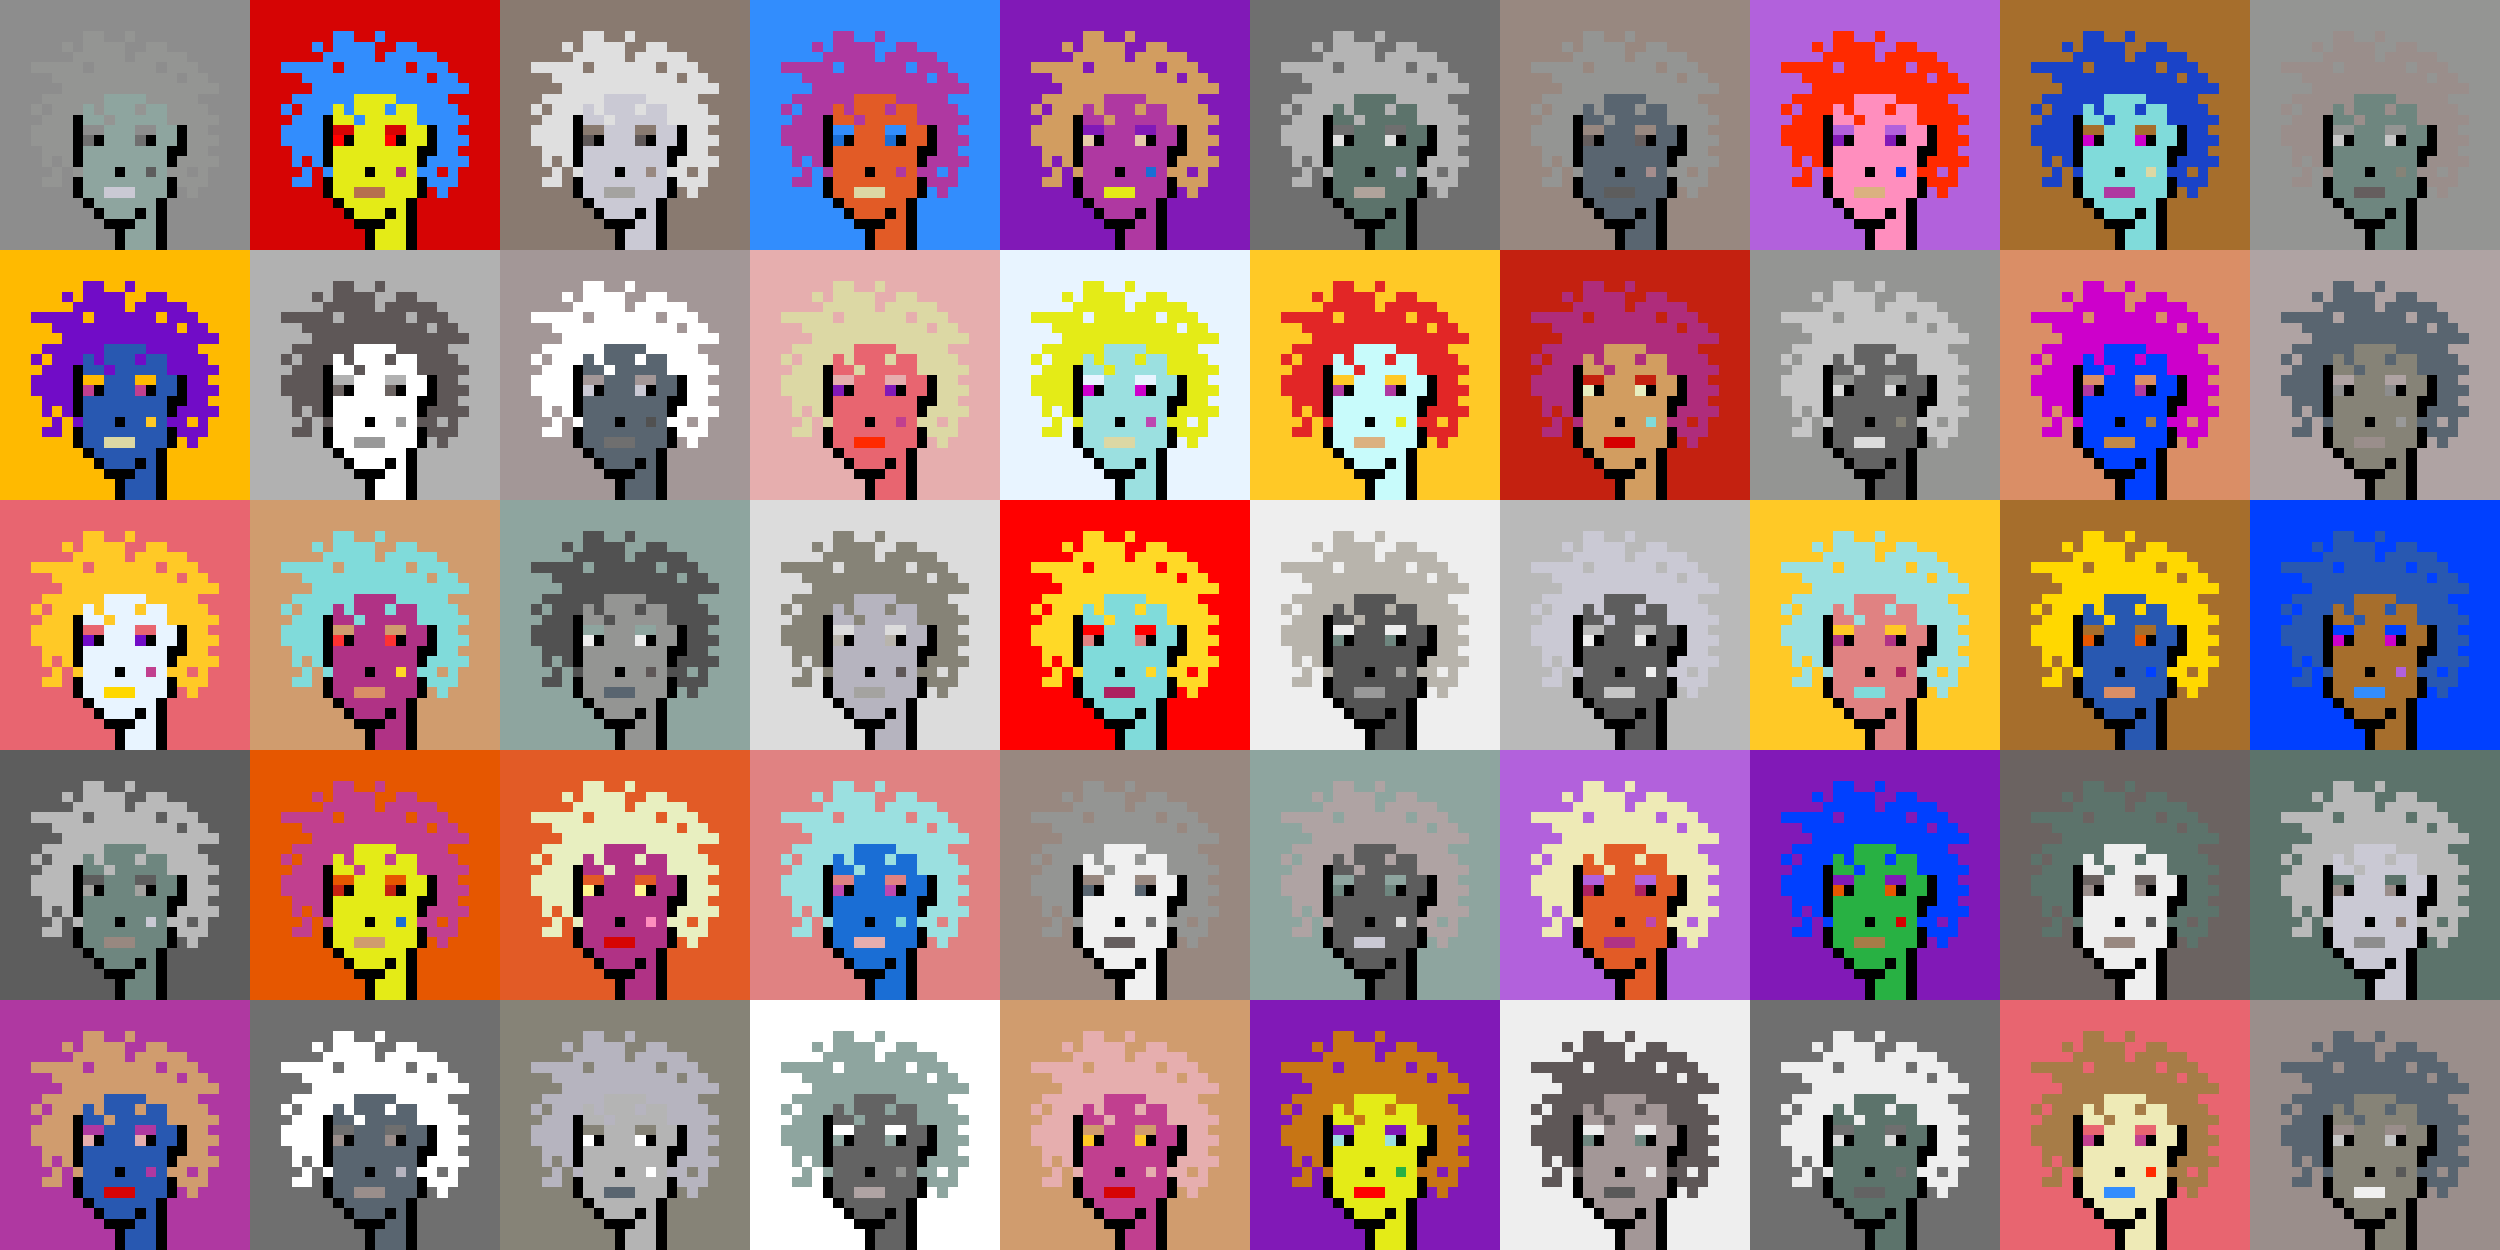 <svg shape-rendering="crispEdges" viewBox="0 0 240 120" xmlns="http://www.w3.org/2000/svg"><rect x="0" y="0" width="240" height="120" fill="#333333" stroke="none"/><style>rect{width:1px;height:1px}rect.bg{width:24px;height:24px}.c1{fill:#e7cba9}.c2{fill:#da8e66}.c3{fill:#ffd800}.c4{fill:#d60404}.c5{fill:#e86570}.c6{fill:#c77514}.c7{fill:#dc1d1d}.c8{fill:#ffc926}.c9{fill:#1a6ed5}.c10{fill:#d09c6e}.c11{fill:#fff68e}.c12{fill:#d29d60}.c13{fill:#80dbda}.c14{fill:#bd47b0}.c15{fill:#b261dc}.c16{fill:#0040ff}.c17{fill:#1a43c8}.c18{fill:#ff8ebe}.c19{fill:#c28946}.c20{fill:#a77c47}.c21{fill:#ffba00}.c22{fill:#ad2160}.c23{fill:#e25b26}.c24{fill:#c42110}.c25{fill:#b03285}.c26{fill:#ca4e11}.c27{fill:#c13f8f}.c28{fill:#e8efc0}.c29{fill:#b66f4e}.c30{fill:#9be0e0}.c31{fill:#e22626}.c32{fill:#2858b1}.c33{fill:#e8f4ff}.c34{fill:#28b143}.c35{fill:#8119b7}.c36{fill:#a66e2c}.c37{fill:#e4eb17}.c38{fill:#ff0000}.c39{fill:#328dfd}.c40{fill:#e08282}.c41{fill:#dcd8a4}.c42{fill:#d60000}.c43{fill:#cd00cb}.c44{fill:#710cc7}.c45{fill:#dbb180}.c46{fill:#ffd926}.c47{fill:#e6aeae}.c48{fill:#eeeab6}.c49{fill:#e65700}.c50{fill:#c8fbfb}.c51{fill:#af2c7b}.c52{fill:#af38a1}.c53{fill:#ff2a00}.c54{fill:#fd3232}.c55{fill:#a39797}.c56{fill:#ffffff}.c57{fill:#6f6f6f}.c58{fill:#afa3a3}.c59{fill:#655e5e}.c60{fill:#897a70}.c61{fill:#a58d8d}.c62{fill:#f0f0f0}.c63{fill:#949593}.c64{fill:#5c736b}.c65{fill:#596570}.c66{fill:#8d8d8d}.c67{fill:#8ea59f}.c68{fill:#5e5757}.c69{fill:#555555}.c70{fill:#595959}.c71{fill:#5d5d5d}.c72{fill:#b8b4ac}.c73{fill:#b1b1b1}.c74{fill:#b0a39b}.c75{fill:#d7d7d7}.c76{fill:#515151}.c77{fill:#b9b9b9}.c78{fill:#9a8e8b}.c79{fill:#636363}.c80{fill:#c6c6c6}.c81{fill:#dddddd}.c82{fill:#6b6361}.c83{fill:#b4b4b4}.c84{fill:#cac9d4}.c85{fill:#dcdcdc}.c86{fill:#6e867f}.c87{fill:#999999}.c88{fill:#dfdfdf}.c89{fill:#c9c9c9}.c90{fill:#988880}.c91{fill:#b6b4bf}.c92{fill:#868377}.c93{fill:#a4a3a0}.c94{fill:#eeeeee}.c95{fill:#6e6e6e}.c96{fill:#6e984d}.c97{fill:#fff68e}.c98{fill:#000000}.c99{fill:#711010}.c100{fill:#dbb180}.c101{fill:#917656}.c102{fill:#5c8539}.c103{fill:#638596}.c104{fill:#7b7b7b}.c105{fill:#d0d0d0}.c106{fill:#aeaeae}.c107{fill:#5e5e5e}.c108{fill:#727272}.c109{fill:#747474}.c110{fill:#373737}</style><defs><g id="h"><rect x="12" y="3"/><rect x="9" y="3"/><rect x="8" y="3"/><rect x="15" y="4"/><rect x="14" y="4"/><rect x="11" y="4"/><rect x="10" y="4"/><rect x="9" y="4"/><rect x="8" y="4"/><rect x="6" y="4"/><rect x="17" y="5"/><rect x="16" y="5"/><rect x="15" y="5"/><rect x="14" y="5"/><rect x="13" y="5"/><rect x="11" y="5"/><rect x="10" y="5"/><rect x="9" y="5"/><rect x="8" y="5"/><rect x="7" y="5"/><rect x="18" y="6"/><rect x="17" y="6"/><rect x="16" y="6"/><rect x="14" y="6"/><rect x="13" y="6"/><rect x="12" y="6"/><rect x="11" y="6"/><rect x="10" y="6"/><rect x="9" y="6"/><rect x="7" y="6"/><rect x="6" y="6"/><rect x="5" y="6"/><rect x="4" y="6"/><rect x="3" y="6"/><rect x="19" y="7"/><rect x="18" y="7"/><rect x="16" y="7"/><rect x="15" y="7"/><rect x="14" y="7"/><rect x="13" y="7"/><rect x="12" y="7"/><rect x="11" y="7"/><rect x="10" y="7"/><rect x="9" y="7"/><rect x="8" y="7"/><rect x="7" y="7"/><rect x="6" y="7"/><rect x="5" y="7"/><rect x="20" y="8"/><rect x="19" y="8"/><rect x="18" y="8"/><rect x="17" y="8"/><rect x="16" y="8"/><rect x="15" y="8"/><rect x="14" y="8"/><rect x="13" y="8"/><rect x="12" y="8"/><rect x="11" y="8"/><rect x="10" y="8"/><rect x="9" y="8"/><rect x="8" y="8"/><rect x="7" y="8"/><rect x="6" y="8"/><rect x="18" y="9"/><rect x="17" y="9"/><rect x="16" y="9"/><rect x="15" y="9"/><rect x="14" y="9"/><rect x="9" y="9"/><rect x="8" y="9"/><rect x="7" y="9"/><rect x="6" y="9"/><rect x="5" y="9"/><rect x="4" y="9"/><rect x="19" y="10"/><rect x="18" y="10"/><rect x="17" y="10"/><rect x="16" y="10"/><rect x="13" y="10"/><rect x="9" y="10"/><rect x="7" y="10"/><rect x="6" y="10"/><rect x="5" y="10"/><rect x="3" y="10"/><rect x="20" y="11"/><rect x="19" y="11"/><rect x="18" y="11"/><rect x="17" y="11"/><rect x="16" y="11"/><rect x="10" y="11"/><rect x="6" y="11"/><rect x="5" y="11"/><rect x="4" y="11"/><rect x="19" y="12"/><rect x="18" y="12"/><rect x="6" y="12"/><rect x="5" y="12"/><rect x="4" y="12"/><rect x="3" y="12"/><rect x="20" y="13"/><rect x="19" y="13"/><rect x="18" y="13"/><rect x="6" y="13"/><rect x="5" y="13"/><rect x="4" y="13"/><rect x="3" y="13"/><rect x="19" y="14"/><rect x="18" y="14"/><rect x="6" y="14"/><rect x="5" y="14"/><rect x="4" y="14"/><rect x="20" y="15"/><rect x="19" y="15"/><rect x="18" y="15"/><rect x="17" y="15"/><rect x="6" y="15"/><rect x="4" y="15"/><rect x="19" y="16"/><rect x="17" y="16"/><rect x="16" y="16"/><rect x="7" y="16"/><rect x="5" y="16"/><rect x="19" y="17"/><rect x="18" y="17"/><rect x="17" y="17"/><rect x="5" y="17"/><rect x="4" y="17"/><rect x="18" y="18"/></g><g id="s"><rect x="13" y="9"/> <rect x="12" y="9"/> <rect x="11" y="9"/> <rect x="10" y="9"/> <rect x="15" y="10"/> <rect x="14" y="10"/> <rect x="12" y="10"/> <rect x="11" y="10"/> <rect x="10" y="10"/> <rect x="8" y="10"/> <rect x="15" y="11"/> <rect x="14" y="11"/> <rect x="13" y="11"/> <rect x="12" y="11"/> <rect x="11" y="11"/> <rect x="9" y="11"/> <rect x="8" y="11"/> <rect x="16" y="12"/> <rect x="15" y="12"/> <rect x="12" y="12"/> <rect x="11" y="12"/> <rect x="10" y="12"/> <rect x="16" y="13"/> <rect x="15" y="13"/> <rect x="12" y="13"/> <rect x="11" y="13"/> <rect x="10" y="13"/> <rect x="15" y="14"/> <rect x="14" y="14"/> <rect x="13" y="14"/> <rect x="12" y="14"/> <rect x="11" y="14"/> <rect x="10" y="14"/> <rect x="9" y="14"/> <rect x="8" y="14"/> <rect x="15" y="15"/> <rect x="14" y="15"/> <rect x="13" y="15"/> <rect x="12" y="15"/> <rect x="11" y="15"/> <rect x="10" y="15"/> <rect x="9" y="15"/> <rect x="8" y="15"/> <rect x="15" y="16"/> <rect x="13" y="16"/> <rect x="12" y="16"/> <rect x="10" y="16"/> <rect x="9" y="16"/> <rect x="8" y="16"/> <rect x="15" y="17"/> <rect x="14" y="17"/> <rect x="13" y="17"/> <rect x="12" y="17"/> <rect x="11" y="17"/> <rect x="10" y="17"/> <rect x="9" y="17"/> <rect x="8" y="17"/> <rect x="15" y="18"/> <rect x="14" y="18"/> <rect x="13" y="18"/> <rect x="9" y="18"/> <rect x="8" y="18"/> <rect x="14" y="19"/> <rect x="13" y="19"/> <rect x="12" y="19"/> <rect x="11" y="19"/> <rect x="10" y="19"/> <rect x="9" y="19"/> <rect x="14" y="20"/> <rect x="12" y="20"/> <rect x="11" y="20"/> <rect x="10" y="20"/> <rect x="14" y="21"/> <rect x="13" y="21"/> <rect x="14" y="22"/> <rect x="13" y="22"/> <rect x="12" y="22"/> <rect x="14" y="23"/> <rect x="13" y="23"/> <rect x="12" y="23"/></g><g id="o"><rect x="7" y="11" /><rect x="17" y="12" /><rect x="7" y="12" /><rect x="17" y="13" /><rect x="14" y="13" /><rect x="9" y="13" /><rect x="7" y="13" /><rect x="17" y="14" /><rect x="16" y="14" /><rect x="7" y="14" /><rect x="16" y="15" /><rect x="7" y="15" /><rect x="11" y="16" /><rect x="16" y="17" /><rect x="7" y="17" /><rect x="16" y="18" /><rect x="7" y="18" /><rect x="15" y="19" /><rect x="8" y="19" /><rect x="15" y="20" /><rect x="13" y="20" /><rect x="9" y="20" /><rect x="15" y="21" /><rect x="12" y="21" /><rect x="11" y="21" /><rect x="10" y="21" /><rect x="15" y="22" /><rect x="11" y="22" /><rect x="15" y="23" /><rect x="11" y="23" /></g><g id="de"><rect x="14" y="12" /><rect x="13" y="12" /><rect x="9" y="12" /><rect x="8" y="12" /></g><g id="le"><rect x="13" y="13" /><rect x="8" y="13" /></g><g id="l"><rect x="12" y="18" /><rect x="11" y="18" /><rect x="10" y="18" /></g><g id="m"><rect x="14" y="16" /></g></defs><g transform="translate(0, 0)"><rect class="bg c66"></rect><use href="#h" class="c63" /><use href="#s" class="c67" /><use href="#de" class="c66" /><use href="#le" class="c57" /><use href="#m" class="c71" /><use href="#l" class="c84" /><use href="#o" fill="black" /></g><g transform="translate(24, 0)"><rect class="bg c4"></rect><use href="#h" class="c39" /><use href="#s" class="c37" /><use href="#de" class="c4" /><use href="#le" class="c38" /><use href="#m" class="c51" /><use href="#l" class="c29" /><use href="#o" fill="black" /></g><g transform="translate(48, 0)"><rect class="bg c60"></rect><use href="#h" class="c88" /><use href="#s" class="c84" /><use href="#de" class="c60" /><use href="#le" class="c68" /><use href="#m" class="c90" /><use href="#l" class="c93" /><use href="#o" fill="black" /></g><g transform="translate(72, 0)"><rect class="bg c39"></rect><use href="#h" class="c52" /><use href="#s" class="c23" /><use href="#de" class="c39" /><use href="#le" class="c9" /><use href="#m" class="c52" /><use href="#l" class="c41" /><use href="#o" fill="black" /></g><g transform="translate(96, 0)"><rect class="bg c35"></rect><use href="#h" class="c12" /><use href="#s" class="c52" /><use href="#de" class="c35" /><use href="#le" class="c1" /><use href="#m" class="c9" /><use href="#l" class="c37" /><use href="#o" fill="black" /></g><g transform="translate(120, 0)"><rect class="bg c57"></rect><use href="#h" class="c83" /><use href="#s" class="c64" /><use href="#de" class="c57" /><use href="#le" class="c88" /><use href="#m" class="c91" /><use href="#l" class="c74" /><use href="#o" fill="black" /></g><g transform="translate(144, 0)"><rect class="bg c90"></rect><use href="#h" class="c63" /><use href="#s" class="c65" /><use href="#de" class="c90" /><use href="#le" class="c59" /><use href="#m" class="c61" /><use href="#l" class="c71" /><use href="#o" fill="black" /></g><g transform="translate(168, 0)"><rect class="bg c15"></rect><use href="#h" class="c53" /><use href="#s" class="c18" /><use href="#de" class="c15" /><use href="#le" class="c35" /><use href="#m" class="c16" /><use href="#l" class="c45" /><use href="#o" fill="black" /></g><g transform="translate(192, 0)"><rect class="bg c36"></rect><use href="#h" class="c17" /><use href="#s" class="c13" /><use href="#de" class="c36" /><use href="#le" class="c43" /><use href="#m" class="c41" /><use href="#l" class="c52" /><use href="#o" fill="black" /></g><g transform="translate(216, 0)"><rect class="bg c63"></rect><use href="#h" class="c78" /><use href="#s" class="c86" /><use href="#de" class="c63" /><use href="#le" class="c80" /><use href="#m" class="c92" /><use href="#l" class="c59" /><use href="#o" fill="black" /></g><g transform="translate(0, 24)"><rect class="bg c21"></rect><use href="#h" class="c44" /><use href="#s" class="c32" /><use href="#de" class="c21" /><use href="#le" class="c27" /><use href="#m" class="c8" /><use href="#l" class="c41" /><use href="#o" fill="black" /></g><g transform="translate(24, 24)"><rect class="bg c73"></rect><use href="#h" class="c68" /><use href="#s" class="c56" /><use href="#de" class="c73" /><use href="#le" class="c82" /><use href="#m" class="c87" /><use href="#l" class="c87" /><use href="#o" fill="black" /></g><g transform="translate(48, 24)"><rect class="bg c55"></rect><use href="#h" class="c56" /><use href="#s" class="c65" /><use href="#de" class="c55" /><use href="#le" class="c84" /><use href="#m" class="c76" /><use href="#l" class="c57" /><use href="#o" fill="black" /></g><g transform="translate(72, 24)"><rect class="bg c47"></rect><use href="#h" class="c41" /><use href="#s" class="c5" /><use href="#de" class="c47" /><use href="#le" class="c35" /><use href="#m" class="c27" /><use href="#l" class="c53" /><use href="#o" fill="black" /></g><g transform="translate(96, 24)"><rect class="bg c33"></rect><use href="#h" class="c37" /><use href="#s" class="c30" /><use href="#de" class="c33" /><use href="#le" class="c43" /><use href="#m" class="c14" /><use href="#l" class="c41" /><use href="#o" fill="black" /></g><g transform="translate(120, 24)"><rect class="bg c8"></rect><use href="#h" class="c31" /><use href="#s" class="c50" /><use href="#de" class="c8" /><use href="#le" class="c52" /><use href="#m" class="c37" /><use href="#l" class="c45" /><use href="#o" fill="black" /></g><g transform="translate(144, 24)"><rect class="bg c24"></rect><use href="#h" class="c51" /><use href="#s" class="c12" /><use href="#de" class="c24" /><use href="#le" class="c28" /><use href="#m" class="c13" /><use href="#l" class="c42" /><use href="#o" fill="black" /></g><g transform="translate(168, 24)"><rect class="bg c63"></rect><use href="#h" class="c80" /><use href="#s" class="c79" /><use href="#de" class="c63" /><use href="#le" class="c85" /><use href="#m" class="c92" /><use href="#l" class="c85" /><use href="#o" fill="black" /></g><g transform="translate(192, 24)"><rect class="bg c2"></rect><use href="#h" class="c43" /><use href="#s" class="c16" /><use href="#de" class="c2" /><use href="#le" class="c52" /><use href="#m" class="c20" /><use href="#l" class="c19" /><use href="#o" fill="black" /></g><g transform="translate(216, 24)"><rect class="bg c58"></rect><use href="#h" class="c65" /><use href="#s" class="c92" /><use href="#de" class="c58" /><use href="#le" class="c66" /><use href="#m" class="c87" /><use href="#l" class="c78" /><use href="#o" fill="black" /></g><g transform="translate(0, 48)"><rect class="bg c5"></rect><use href="#h" class="c8" /><use href="#s" class="c33" /><use href="#de" class="c5" /><use href="#le" class="c44" /><use href="#m" class="c27" /><use href="#l" class="c3" /><use href="#o" fill="black" /></g><g transform="translate(24, 48)"><rect class="bg c10"></rect><use href="#h" class="c13" /><use href="#s" class="c25" /><use href="#de" class="c10" /><use href="#le" class="c54" /><use href="#m" class="c46" /><use href="#l" class="c2" /><use href="#o" fill="black" /></g><g transform="translate(48, 48)"><rect class="bg c67"></rect><use href="#h" class="c76" /><use href="#s" class="c63" /><use href="#de" class="c67" /><use href="#le" class="c94" /><use href="#m" class="c68" /><use href="#l" class="c65" /><use href="#o" fill="black" /></g><g transform="translate(72, 48)"><rect class="bg c85"></rect><use href="#h" class="c92" /><use href="#s" class="c91" /><use href="#de" class="c85" /><use href="#le" class="c72" /><use href="#m" class="c68" /><use href="#l" class="c93" /><use href="#o" fill="black" /></g><g transform="translate(96, 48)"><rect class="bg c38"></rect><use href="#h" class="c46" /><use href="#s" class="c13" /><use href="#de" class="c38" /><use href="#le" class="c40" /><use href="#m" class="c46" /><use href="#l" class="c22" /><use href="#o" fill="black" /></g><g transform="translate(120, 48)"><rect class="bg c94"></rect><use href="#h" class="c72" /><use href="#s" class="c69" /><use href="#de" class="c94" /><use href="#le" class="c86" /><use href="#m" class="c93" /><use href="#l" class="c87" /><use href="#o" fill="black" /></g><g transform="translate(144, 48)"><rect class="bg c77"></rect><use href="#h" class="c84" /><use href="#s" class="c71" /><use href="#de" class="c77" /><use href="#le" class="c94" /><use href="#m" class="c62" /><use href="#l" class="c80" /><use href="#o" fill="black" /></g><g transform="translate(168, 48)"><rect class="bg c8"></rect><use href="#h" class="c30" /><use href="#s" class="c40" /><use href="#de" class="c8" /><use href="#le" class="c25" /><use href="#m" class="c22" /><use href="#l" class="c13" /><use href="#o" fill="black" /></g><g transform="translate(192, 48)"><rect class="bg c36"></rect><use href="#h" class="c3" /><use href="#s" class="c32" /><use href="#de" class="c36" /><use href="#le" class="c49" /><use href="#m" class="c16" /><use href="#l" class="c2" /><use href="#o" fill="black" /></g><g transform="translate(216, 48)"><rect class="bg c16"></rect><use href="#h" class="c32" /><use href="#s" class="c36" /><use href="#de" class="c16" /><use href="#le" class="c43" /><use href="#m" class="c15" /><use href="#l" class="c39" /><use href="#o" fill="black" /></g><g transform="translate(0, 72)"><rect class="bg c71"></rect><use href="#h" class="c77" /><use href="#s" class="c86" /><use href="#de" class="c71" /><use href="#le" class="c93" /><use href="#m" class="c84" /><use href="#l" class="c90" /><use href="#o" fill="black" /></g><g transform="translate(24, 72)"><rect class="bg c49"></rect><use href="#h" class="c27" /><use href="#s" class="c37" /><use href="#de" class="c49" /><use href="#le" class="c24" /><use href="#m" class="c9" /><use href="#l" class="c10" /><use href="#o" fill="black" /></g><g transform="translate(48, 72)"><rect class="bg c23"></rect><use href="#h" class="c28" /><use href="#s" class="c25" /><use href="#de" class="c23" /><use href="#le" class="c11" /><use href="#m" class="c18" /><use href="#l" class="c4" /><use href="#o" fill="black" /></g><g transform="translate(72, 72)"><rect class="bg c40"></rect><use href="#h" class="c30" /><use href="#s" class="c9" /><use href="#de" class="c40" /><use href="#le" class="c14" /><use href="#m" class="c13" /><use href="#l" class="c47" /><use href="#o" fill="black" /></g><g transform="translate(96, 72)"><rect class="bg c90"></rect><use href="#h" class="c63" /><use href="#s" class="c62" /><use href="#de" class="c90" /><use href="#le" class="c65" /><use href="#m" class="c95" /><use href="#l" class="c59" /><use href="#o" fill="black" /></g><g transform="translate(120, 72)"><rect class="bg c67"></rect><use href="#h" class="c58" /><use href="#s" class="c71" /><use href="#de" class="c67" /><use href="#le" class="c86" /><use href="#m" class="c85" /><use href="#l" class="c84" /><use href="#o" fill="black" /></g><g transform="translate(144, 72)"><rect class="bg c15"></rect><use href="#h" class="c48" /><use href="#s" class="c23" /><use href="#de" class="c15" /><use href="#le" class="c22" /><use href="#m" class="c14" /><use href="#l" class="c25" /><use href="#o" fill="black" /></g><g transform="translate(168, 72)"><rect class="bg c35"></rect><use href="#h" class="c16" /><use href="#s" class="c34" /><use href="#de" class="c35" /><use href="#le" class="c49" /><use href="#m" class="c42" /><use href="#l" class="c20" /><use href="#o" fill="black" /></g><g transform="translate(192, 72)"><rect class="bg c82"></rect><use href="#h" class="c64" /><use href="#s" class="c94" /><use href="#de" class="c82" /><use href="#le" class="c78" /><use href="#m" class="c69" /><use href="#l" class="c90" /><use href="#o" fill="black" /></g><g transform="translate(216, 72)"><rect class="bg c64"></rect><use href="#h" class="c77" /><use href="#s" class="c84" /><use href="#de" class="c64" /><use href="#le" class="c78" /><use href="#m" class="c60" /><use href="#l" class="c66" /><use href="#o" fill="black" /></g><g transform="translate(0, 96)"><rect class="bg c52"></rect><use href="#h" class="c10" /><use href="#s" class="c32" /><use href="#de" class="c52" /><use href="#le" class="c47" /><use href="#m" class="c52" /><use href="#l" class="c4" /><use href="#o" fill="black" /></g><g transform="translate(24, 96)"><rect class="bg c57"></rect><use href="#h" class="c56" /><use href="#s" class="c65" /><use href="#de" class="c57" /><use href="#le" class="c78" /><use href="#m" class="c91" /><use href="#l" class="c78" /><use href="#o" fill="black" /></g><g transform="translate(48, 96)"><rect class="bg c92"></rect><use href="#h" class="c91" /><use href="#s" class="c83" /><use href="#de" class="c92" /><use href="#le" class="c56" /><use href="#m" class="c56" /><use href="#l" class="c65" /><use href="#o" fill="black" /></g><g transform="translate(72, 96)"><rect class="bg c56"></rect><use href="#h" class="c67" /><use href="#s" class="c79" /><use href="#de" class="c56" /><use href="#le" class="c67" /><use href="#m" class="c63" /><use href="#l" class="c58" /><use href="#o" fill="black" /></g><g transform="translate(96, 96)"><rect class="bg c10"></rect><use href="#h" class="c47" /><use href="#s" class="c27" /><use href="#de" class="c10" /><use href="#le" class="c8" /><use href="#m" class="c47" /><use href="#l" class="c4" /><use href="#o" fill="black" /></g><g transform="translate(120, 96)"><rect class="bg c35"></rect><use href="#h" class="c6" /><use href="#s" class="c37" /><use href="#de" class="c35" /><use href="#le" class="c30" /><use href="#m" class="c34" /><use href="#l" class="c38" /><use href="#o" fill="black" /></g><g transform="translate(144, 96)"><rect class="bg c94"></rect><use href="#h" class="c68" /><use href="#s" class="c55" /><use href="#de" class="c94" /><use href="#le" class="c86" /><use href="#m" class="c94" /><use href="#l" class="c70" /><use href="#o" fill="black" /></g><g transform="translate(168, 96)"><rect class="bg c57"></rect><use href="#h" class="c94" /><use href="#s" class="c64" /><use href="#de" class="c57" /><use href="#le" class="c81" /><use href="#m" class="c95" /><use href="#l" class="c79" /><use href="#o" fill="black" /></g><g transform="translate(192, 96)"><rect class="bg c5"></rect><use href="#h" class="c20" /><use href="#s" class="c48" /><use href="#de" class="c5" /><use href="#le" class="c27" /><use href="#m" class="c53" /><use href="#l" class="c39" /><use href="#o" fill="black" /></g><g transform="translate(216, 96)"><rect class="bg c78"></rect><use href="#h" class="c65" /><use href="#s" class="c92" /><use href="#de" class="c78" /><use href="#le" class="c80" /><use href="#m" class="c70" /><use href="#l" class="c62" /><use href="#o" fill="black" /></g></svg>